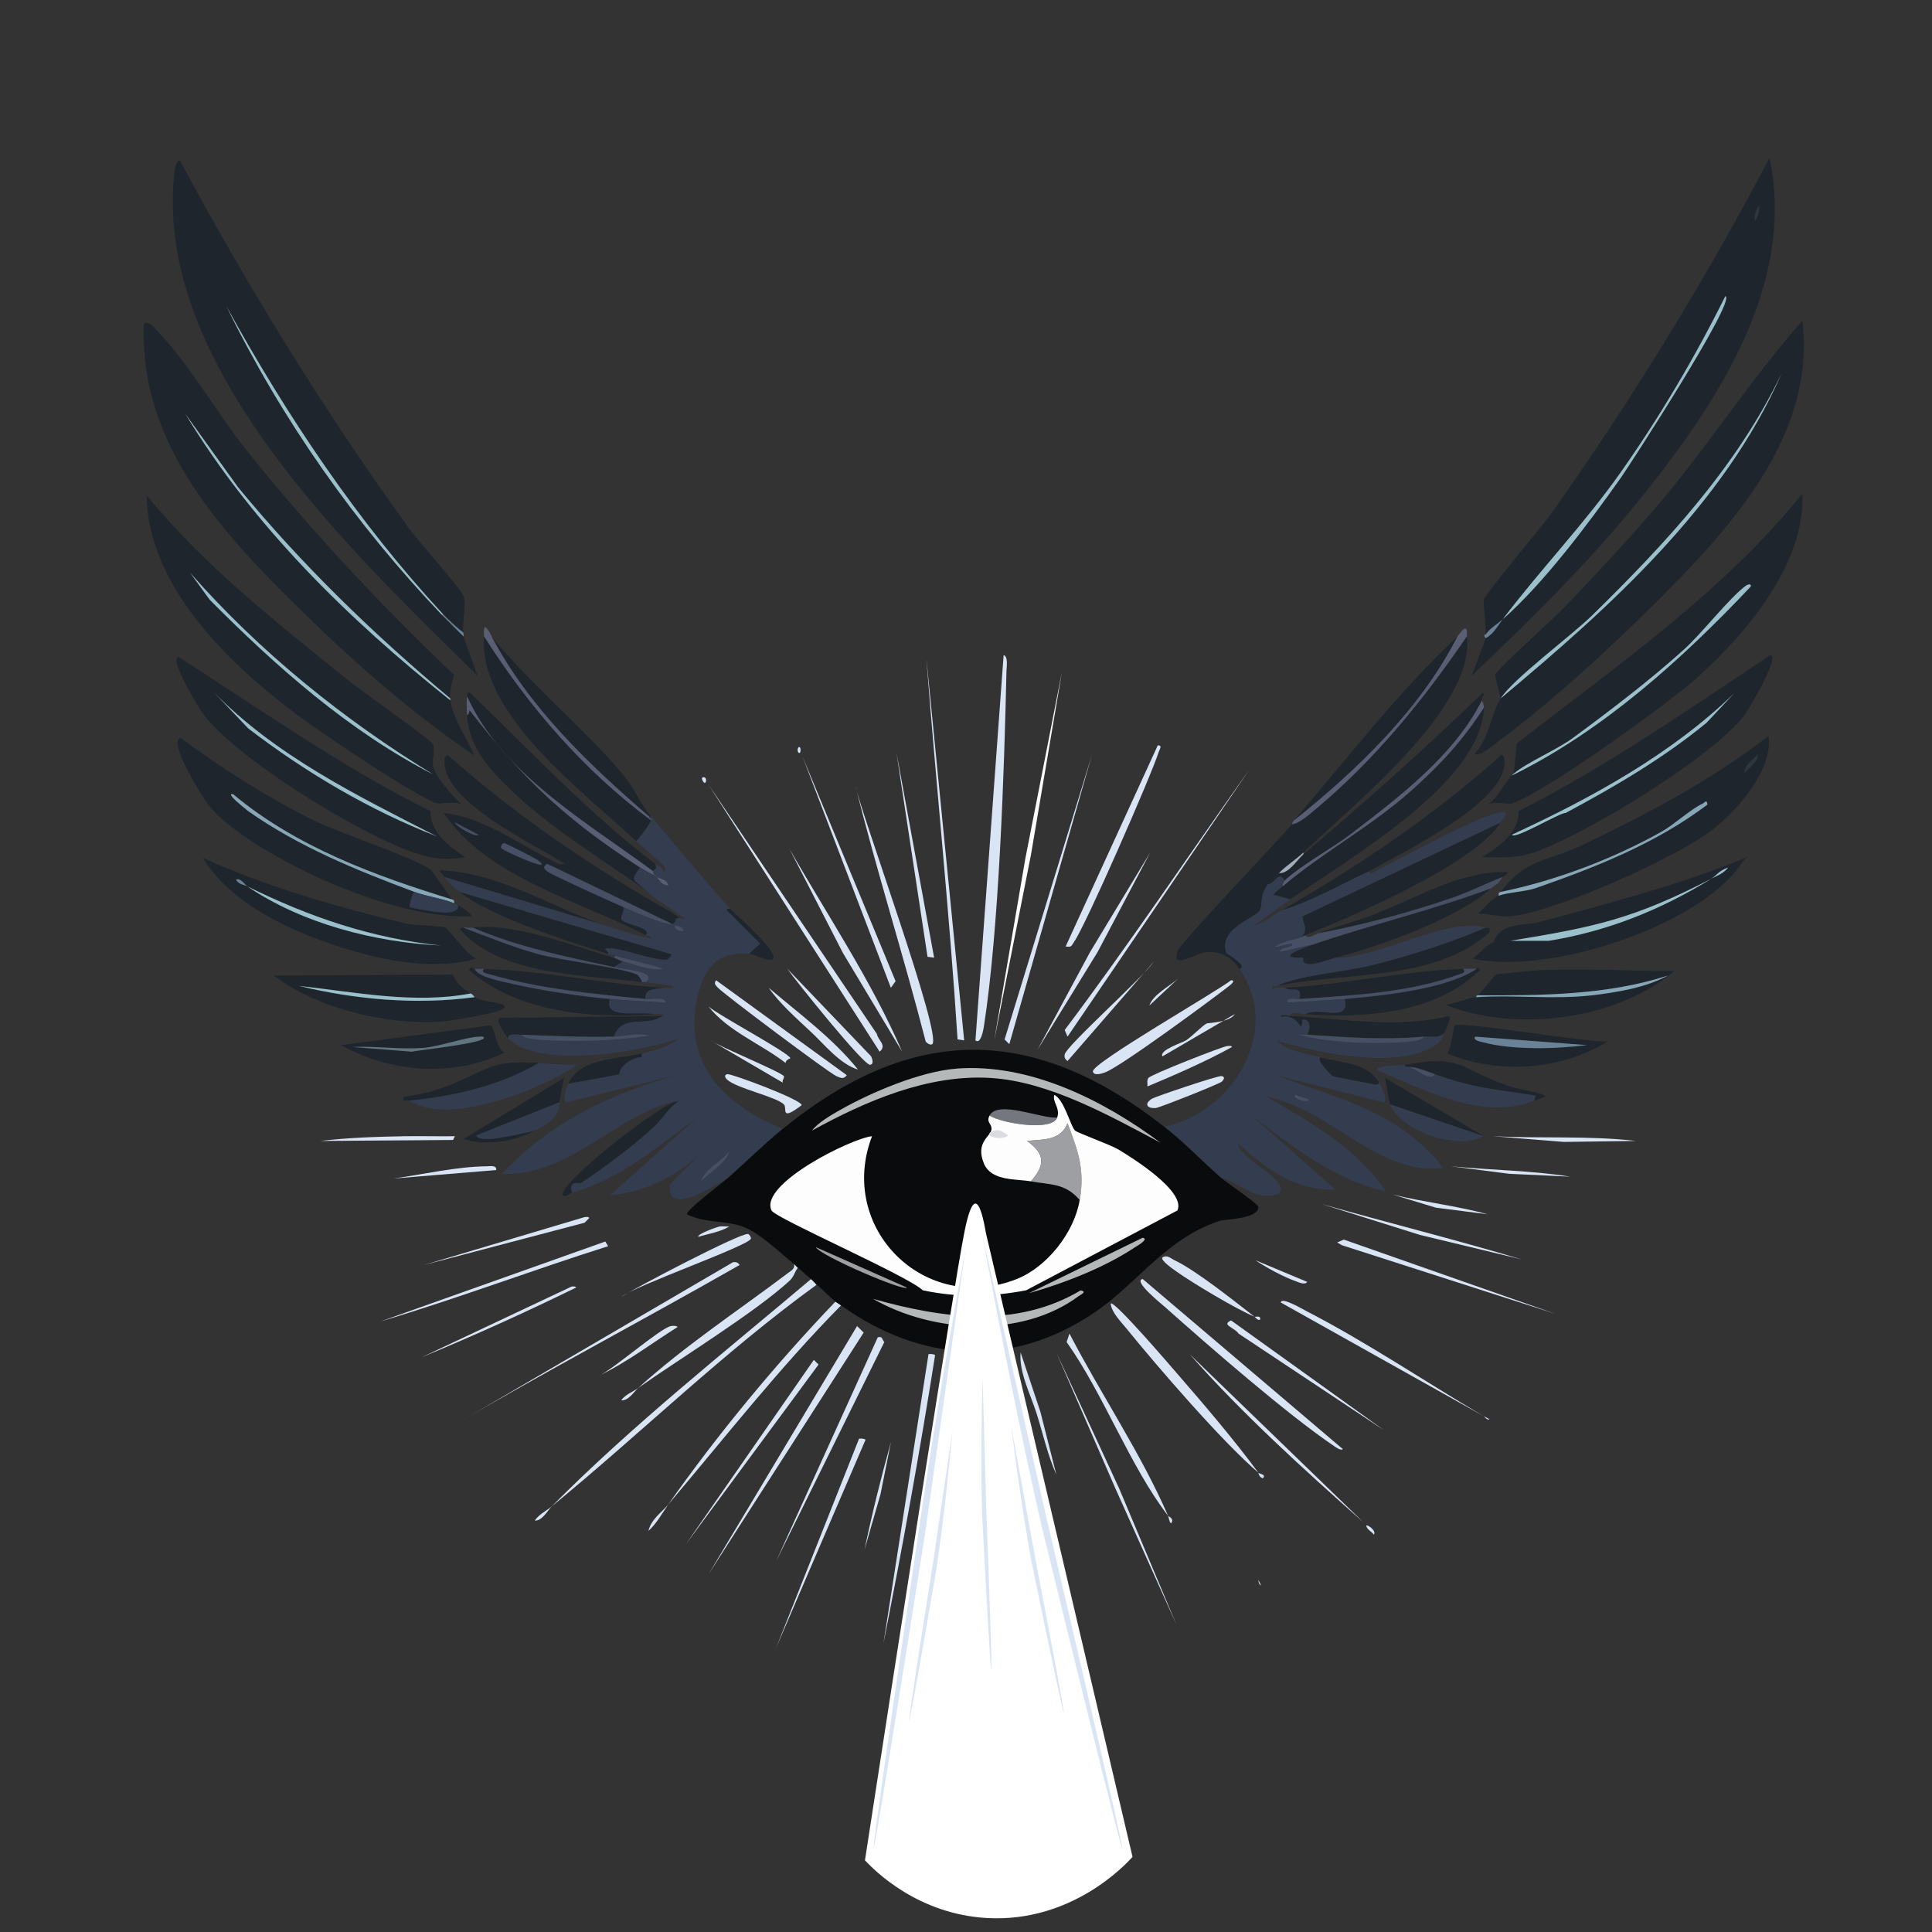 <svg viewBox="0 0 360 360" xmlns="http://www.w3.org/2000/svg" id="a"><rect x="0" y="0" width="360" height="360" fill="#333333" stroke="none"/><defs><style>.c{fill:#74787e;}.d{fill:#698295;}.e{fill:#9e9fa2;}.f{fill:#fff;}.g{fill:none;}.h{fill:#b5b8b9;}.i{fill:#d9e5f5;}.j{fill:#2c363e;}.k{fill:#343c50;}.l{fill:#86a7b7;}.m{fill:#595e74;}.n{fill:#090b0c;}.o{fill:#a2adbc;}.p{fill:#99c0cb;}.q{fill:#dbdce1;}.r{fill:#464f64;}.s{fill:#1e252d;}.t{fill:#fdfdfd;}.u{fill:#627480;}</style></defs><rect height="360" width="360" class="g"></rect><g id="b"><path d="M86.34,117.87c-1.21-.9-2.84-2.41-3.85-3.5-15.87-17.19-29-36.81-40.27-57.26,10.3,21.09,24.06,40.64,40.27,57.61l3.85,3.85,2.63,7.35c-23.15-22.89-59.97-57.27-56.55-92.97.08-.8.12-2.65,1.05-3.15,12.73,23.76,26.96,46.78,42.72,68.64,1.74,2.42,9.5,10.99,10.16,12.61s-.31,4.83,0,6.83Z" class="s"></path><path d="M83.89,130.13c-14.3-11.97-27.72-24.97-39.57-39.4l-9.81-13.66c12.6,20.87,30.4,38.3,49.38,53.4.4,3.07,3.21,7.47,4.55,10.33-11.31-7.62-21.91-16.88-31.69-26.44-15.04-14.69-30.92-31.41-29.94-54.1,1.1-.52,2.18,1.11,2.8,1.75,5.71,5.93,11.11,15.39,16.46,22.06,11.85,14.78,24.79,28.62,38.52,41.67-.33,1.35-.88,2.99-.7,4.38Z" class="s"></path><path d="M279.64,130.13c20.14-16.81,41.69-36.1,52.35-60.58-8.33,17.44-21.7,31.78-35.37,45.17-3.82,3.74-14.74,11.82-16.98,15.41-.11-.67-1.1-4.13-1.05-4.38.18-.89,11.24-10.8,12.96-12.61,6.04-6.36,12.2-12.91,17.86-19.61,9.24-10.94,17-23.08,26.44-33.79,2.6,21.69-13.83,39.15-28.01,53.23-8.33,8.27-19.31,18.29-28.72,25.21-.86.63-3.46,2.97-4.38,2.28,2.71-2.67,3.04-7.36,4.9-10.33Z" class="s"></path><path d="M281.74,144.49c16.85-8.28,31.65-21.6,44.47-35.19.18-.74-.76-.26-.88-.18-3.12,2.29-8.16,8.83-11.56,11.91-6.37,5.75-13.74,11.36-20.66,16.46-3.06,2.26-8.52,4.53-11.03,6.65l.53-5.6c18.45-14.34,38.57-28.26,53.23-46.57.61,12.91-10.31,25.97-19.61,34.32-5.24,4.71-28.89,21.8-34.67,23.46-.21.06-3.39-.43-4.38.18,1.91-1.13,3.19-4.21,4.55-5.43Z" class="s"></path><path d="M84.24,167.6c-14.41-4.42-29.14-9.83-40.8-19.61-1.76-.35,2.75,3.07,2.8,3.15,9.46,6.66,20.19,11.02,30.99,15.06-.54.49-1.01,2.68-.88,2.8.3.27,6.21,1.16,7,1.05.6-.08,2.33-.29,1.93-1.4.74.37,2.27,1.31,2.63,2.1-8.37.26-17.1-2.48-24.86-5.6-7.1-2.86-19.07-9.06-23.99-14.88-1.13-1.34-7.89-12.07-5.43-12.78,7.6,5.63,15.72,10.78,24.16,15.06,5.13,2.6,19.13,7.13,22.41,9.45.33.24,3.28,4.65,4.03,5.6Z" class="s"></path><path d="M273.33,118.57c1.65,13.26-21.31,31.51-30.47,40.27-1.41,1.35-3.18,2.43-4.55,3.85-.72.74-1.51,1.17-2.1,2.1-1.65,2.61-.8,3.29-1.4,4.73-.64,1.55-7.94,3.45-6.3,8.05.07.2,4.24,2.46,2.45,2.98-1.52-2.2-3.4-3.31-6.13-3.15-1.92.11-6.67,3.55-5.43-.18.51-1.51,18.53-20.34,21.36-23.64,1.3-.1,3.38-1.96,4.38-2.8,11.03-9.21,20.12-20.4,28.19-32.22Z" class="s"></path><path d="M87.74,185.11c-10.49,2.02-21.5-.25-32.04-1.4,10.62,2.57,21.9,3.56,32.74,2.1,1.75.84,3.6.9,5.43,1.4.54.52-.32.86-.7,1.05-1.14.58-9.29,2-10.86,2.1-10.36.68-23.02-2.4-31.34-8.58l33.44-.18c.62,1.77,1.87,2.55,3.33,3.5Z" class="s"></path><path d="M275.09,185.81c6.8-.48,14.36.48,21.54-.35,4.75-.55,10.01-1.42,14.18-3.68-11.39,3.65-23.47,3.73-35.37,3.68.54-.59,3.1-3.73,3.33-3.85.28-.15,5.48-.64,6.3-.7,8.6-.66,18.28.1,26.96,0-10.8,9.17-29.73,11.57-42.72,6.3,1.89-.16,3.95-1.27,5.78-1.4Z" class="s"></path><path d="M121.35,152.89c-.03.26-2.29,3.45-2.8,3.85-9.96-9.31-29.44-23.69-28.36-38.17,8.31,13.09,18.66,25.09,31.17,34.32Z" class="s"></path><path d="M324.46,160.94c-8.03,11.83-36.26,20.84-50.08,17.68,1.25-.82,2.48-2.5,3.85-2.98,1.25-.44,2.09-.18,3.15-.35h7.18c10.95-1.77,20.92-5.78,30.29-11.56,1.11-.57,2.39-1.03,3.15-2.1.6-.23,1.75-.37,2.45-.7Z" class="s"></path><path d="M276.49,131.88c-.41,14.02-25.35,28.2-36.07,35.72l-3.15-.88c.51-.61,1.15-1.07,1.75-1.58,7.29-6.21,16.51-11.19,23.99-17.86,5.4-4.82,9.54-9.3,13.48-15.41Z" class="s"></path><path d="M276.14,130.48c-5.14,10.24-15.35,17.96-24.34,24.86-3.52,2.71-9.51,5.96-12.43,8.75-1.08-1.95-1.87.68-3.15.7.59-.93,1.38-1.36,2.1-2.1,1.84.14,3.43-2.55,4.55-3.5,11.51-9.76,22.66-19.67,33.44-30.12.48.51-.3.75-.18,1.4Z" class="s"></path><path d="M255.13,162.34c-5.68,2.64-10.6,5.58-16.46,7.35,14.86-8.55,28.34-17.62,41.15-29.07.57.39.49.63.53,1.23.4,7.71-19.28,17.07-25.21,20.49Z" class="s"></path><path d="M119.25,161.64c-1.93,2.64-1.15,2.15,1.05,4.2-8.23-5.76-18.23-11.89-25.39-18.91-3.97-3.89-7.51-7.77-7.88-13.66.86-.65-.09-1.63,1.05-.18,9.77,12.48,17.67,19.81,31.17,28.54Z" class="s"></path><path d="M122.76,168.65c-1.64.32-3.27-1.5-4.73-2.1-.39-.16-.66.37-.7.35-.36-.15.01-.9-.35-1.05-.6-.25-.54.77-.7.7-3.73-1.63-7.33-3.86-11.03-5.6-5.61-3.57-22.16-11.28-22.41-18.73-.02-.69-.12-1.13.53-1.58,12.33,10.9,25.19,19.78,39.4,28.01Z" class="s"></path><path d="M122.06,160.94c.63,1.17-.39,1.02-.35,1.4-12.36-9.15-28.11-18.09-34.67-32.57.09-.37-.19-.8.53-.7,11.13,10.69,22.16,22.55,34.49,31.87Z" class="s"></path><path d="M324.46,160.94c-.7.33-1.85.48-2.45.7-1.89.71-2.01,1.4-3.15,2.1-14.52,7.47-21.55,8.95-37.47,11.56-1.06.17-1.9-.09-3.15.35,1.35-3.87,5.57-3.04,8.58-3.85,13.06-3.53,26.41-6.95,38.7-12.08-.43.36-.74.76-1.05,1.23Z" class="s"></path><path d="M279.64,153.24c-4.83,7.7-27.62,17.52-36.42,21.01-.26.1-.44.25-.7.35,1.32-1.64.31-2.19.18-3.85l36.94-17.51Z" class="s"></path><path d="M241.12,152.89c9.85-11.44,19.36-23.9,30.47-34.32-6.83,13.53-18.72,24.94-30.47,34.32Z" class="s"></path><path d="M121.35,152.19h-.35c-11.31-9.75-22.42-20.33-29.42-33.62,7.3,9.01,17.13,17.03,24.51,25.74,1.95,2.3,3.31,5.62,5.25,7.88Z" class="s"></path><path d="M277.89,165.5c-6.22,5.54-19.47,10.26-27.66,12.61-1.52-2.18-5.27.27-7.35.35-5.64.21-.16-1.79,1.75-2.45,10.92-3.75,22.42-6.44,33.27-10.51Z" class="s"></path><path d="M113.3,177.75c-7.57-2.4-21.66-6.79-27.66-11.56l39.4,11.56c.31.25-.64,1.04-.7,1.05-2.1.36-8.51-2.23-10.86-2.1-1.73.09.15.31-.18,1.05Z" class="s"></path><path d="M76.18,205.07c8.27-.76,17.06-2.79,24.16-7,2.38.18,4.78.41,7.18.35-3.85,2.66-9.96,5.36-14.71,6.65-5.31,1.45-11.5,2.94-16.63,0Z" class="k"></path><path d="M240.42,189.31c9.8.48,19.89,2.42,29.59,0,.5.31-.68,2.77-.88,3.15-1.06,1.11-2.45.58-3.85.7-7.73.67-14.12.13-21.71-.35.6-1.08.74-2.98-.88-2.8-.29,3.48-.14-1.21-4.03-.53-.03-.64,1.3-.2,1.75-.18Z" class="s"></path><path d="M261.78,198.41c-.01.49.37.32.7.35,1.05.15,4.16,3.07,4.9,1.4,7.81,2.69,10.26,2.62,18.03,3.85,1.36.22.58-.05.53,1.05-9.57,3.91-20.44-1.94-29.24-5.6-.8-.96,4.45-.93,5.08-1.05Z" class="k"></path><path d="M88.44,180.55c.65,1.53,5.2,2.35,7.18,2.8,5.61,1.28,12.3,2.27,18.03,2.8-1.14,3.81,5.15,2.19,8.4,2.8-11.51.97-25.77-.3-34.67-8.23.59-.88.69-.14,1.05-.18Z" class="s"></path><path d="M86.34,172.85c4.52,1.7,9.17,3.61,13.83,4.9,4.39,1.22,15.54,2.51,18.56,3.85.08.03.96,1.11.88,1.4-10.81-1.37-26.79-1.24-33.97-9.98l.7-.18Z" class="s"></path><path d="M187.01,122.07c.9.26.54,2.26.53,2.98-.41,18.72-1.4,48.16-4.2,66.18-.09.56-.57,3.47-1.58,2.63l5.25-71.79Z" class="i"></path><path d="M272.63,180.55c.66.72-.35.86-.88,1.05-9.34,3.43-19.73,3.86-29.59,4.55.45-2.85-1.2-1.11-2.8-2.1,10.98-.52,22.38-3.22,33.27-3.5Z" class="s"></path><path d="M243.22,188.96c2.65-1.44,8.42,1.73,7.35-2.8,5.53-.5,11.24-1.1,16.63-2.45,2.34-.59,5.9-1.74,7.88-3.15.04,0,.21-.64.7.18-8.25,8.1-21.56,9.07-32.57,8.23Z" class="s"></path><path d="M237.97,183.71c3.76-1.95,12.75-2.62,17.68-3.85,6.95-1.73,14.79-4.25,21.19-7,.61.17.83-.16.7.88-10.24,9.2-26.7,7.26-39.57,9.98Z" class="s"></path><path d="M172.66,123.12l7,70.74-1.23-.18c-1.5-23.55-3.97-47.04-5.78-70.56Z" class="i"></path><path d="M123.81,184.06c-1.57.28-3.75-.02-3.5,2.1-9.67-.95-19.53-1.86-28.89-4.55-.45-.13-1.97-.32-1.23-1.05,11.14.23,22.48,2.88,33.62,3.5Z" class="s"></path><path d="M123.46,189.31c-3.25,2.22-7.27-.62-9.1,3.85-5.75.14-11.43-.13-17.16-.35-.89-.03-2.68-.34-2.45.7-.41-.4-2.7-3.68-1.58-3.85l30.29-.35Z" class="s"></path><polygon points="197.87 125.22 192.09 159.37 185.26 193.86 191.04 160.07 197.87 125.22" class="t"></polygon><path d="M279.99,163.4c-3.1,1.21-6.14,2.76-9.28,3.85-8.21,2.86-17.08,5.14-25.04,6.65,3.38-1.3,6.95-2.2,10.33-3.5,8.11-3.12,16.36-8.29,25.04-7.88-.12.32-1.01.82-1.05.88Z" class="s"></path><path d="M179.66,253.04c1.77-1.49,1.23,7.39,1.23,8.23-.19,18.33-1.92,36.83-2.63,55.15l1.4-63.38Z" class="i"></path><polygon points="203.47 140.63 188.07 194.56 187.19 193.69 203.47 140.63" class="i"></polygon><path d="M114.35,178.45c.43.12,1.07.52,1.75.7l-1.75,1.05c-8.91-1.95-17.84-3.72-26.26-7.35,8.09-.9,18.32,3.36,26.26,5.6Z" class="s"></path><path d="M152.17,239.39c-17.4,12.61-32.79,27.72-49.38,41.32,14.85-14.99,32.21-28.75,48.33-42.37.5.39.82.87,1.05,1.05Z" class="i"></path><path d="M285.94,205.07c.05-1.1.84-.84-.53-1.05-7.78-1.23-10.22-1.17-18.03-3.85-1.61-.55-3.17-1.26-4.9-1.4-.33-.03-.71.14-.7-.35,10.63-1.96,9.85.59,19.09,3.85,2.33.82,4.95,1.02,7.18,1.93,0,.21-1.79.75-2.1.88Z" class="s"></path><polygon points="159.7 247.09 160.93 248.31 132.04 293.31 159.7 247.09" class="i"></polygon><polygon points="183.86 254.79 187.89 285.08 190.87 316.08 187.01 285.61 183.86 254.79" class="i"></polygon><path d="M100.34,198.06c-7.1,4.21-15.9,6.24-24.16,7-.25-.14-1.49.33-.88-.7,2.46-.32,5.04-.9,7.35-1.75,7.99-2.94,8.5-5.25,17.68-4.55Z" class="s"></path><path d="M132.04,146.24l31.34,46.4c.24,1.26,1.94,2.12.53,3.33l-31.87-49.73Z" class="i"></path><path d="M159.35,146.24c1.07,5.31,16.31,46.74,14.36,48.33-.29.24-1.02-.17-1.23-.53-4.11-16-9.15-31.77-13.13-47.8Z" class="i"></path><path d="M136.59,235.18c.62-.04.85.02,1.23.53-17.78,10.16-36.43,19.97-54.28,30.47l53.05-30.99Z" class="i"></path><path d="M173.01,252.34c.1-.08,1.04-.07,1.23.18-2.82,17.92-6.1,35.91-9.63,53.75l8.4-53.93Z" class="i"></path><path d="M104.2,205.42l-15.41,6.13c.31,1.87,9.5-.62,10.86-.88-4.1,2.11-8.78,2.84-13.31,1.58l18.73-11.38-.88,4.55Z" class="s"></path><path d="M232.54,143.78l-33.62,49.38-.53-1.23c11.83-15.73,22.77-32.09,34.14-48.15Z" class="i"></path><path d="M155.67,242.54c.21.15.66.42,1.05.7-11.51,11.66-21.63,24.63-32.22,37.12,9.23-13.13,20.13-26.29,31.17-37.82Z" class="i"></path><path d="M212.93,238.33l37.29,31.69c-.33.35-1.27-.32-1.58-.53-8.71-5.87-23.36-18.64-31.52-25.91-.45-.41-6.13-4.93-4.2-5.25Z" class="i"></path><path d="M106.65,222.23c-.53.15-.99.66-1.58.7-2.65-1.25,19.1-18.21,21.54-17.86-1.86,1.16-2.97,3.19-4.38,4.55-3.71,3.59-9.43,7.79-14.01,10.86-.14.09-2.43-.71-1.58,1.75Z" class="s"></path><path d="M234.46,294.36l-31.34-46.57,31.34,46.57Z" class="i"></path><polygon points="196.82 251.99 208.55 277.38 219.23 302.77 207.85 277.38 196.82 251.99" class="i"></polygon><polygon points="276.49 211.72 258.98 205.77 258.1 200.86 276.49 211.72" class="s"></polygon><path d="M83.89,130.13c.05.42,0,.33,0,.35-18.98-15.1-36.78-32.53-49.38-53.4l9.81,13.66c11.85,14.43,25.27,27.42,39.57,39.4Z" class="p"></path><polygon points="214.33 158.84 204.52 177.4 193.32 195.61 203.12 177.4 214.33 158.84" class="i"></polygon><path d="M279.99,163.4c-1.08,1.75-1.01,1.13-2.1,2.1-10.85,4.07-22.35,6.76-33.27,10.51l-6.13,1.4c-.19-1.08,2.55-.71,2.28-1.58-.05-.15-4.59,1.32-2.63.18,1.22-.71,3.07-.89,4.38-1.4.26-.1.44-.25.7-.35.5.84,1.88-.24,2.45-.35,7.96-1.52,16.82-3.8,25.04-6.65,3.14-1.09,6.18-2.64,9.28-3.85Z" class="r"></path><path d="M276.49,211.72c-5.08,2.7-15.46-.98-17.51-5.95l17.51,5.95Z" class="k"></path><path d="M163.55,249.19c.98-.25.75.43,1.23.88l-20.14,40.8,18.91-41.67Z" class="i"></path><path d="M147.09,158.14c7.12,12.49,15.28,24.57,21.01,37.82l-11.03-18.38-9.98-19.44Z" class="i"></path><path d="M234.46,274.4c-6.64-5.67-18.77-19.7-24.51-26.79-.99-1.22-2.91-3.13-2.98-4.73.76-.49,11.33,11.86,12.43,13.13,4.98,5.73,10.58,12.3,15.06,18.38Z" class="i"></path><path d="M229.39,182.66c1.03-.01-.22.95-.35,1.05-3.48,2.71-20.15,15-23.11,16.11-.55.21-2.15.73-2.28-.18-.22-1.53,23.02-14.84,25.74-16.98Z" class="i"></path><polygon points="149.54 140.98 166.88 182.83 166 184.06 149.54 140.98" class="i"></polygon><path d="M104.2,205.42c.32,2.75-2.5,4.2-4.55,5.25-1.35.26-10.55,2.74-10.86.88l15.41-6.13Z" class="k"></path><path d="M276.49,131.88c-3.94,6.11-8.09,10.59-13.48,15.41-7.48,6.67-16.7,11.65-23.99,17.86-.06-.32.15-.86.35-1.05,2.92-2.8,8.91-6.05,12.43-8.75,8.99-6.9,19.2-14.63,24.34-24.86.08.44.37.55.35,1.4Z" class="m"></path><path d="M148.67,236.23c-.69.9-.69,1.64-1.58,2.45-6.47,5.93-20.39,14.46-28.19,19.96,8.76-7.92,18.47-14.29,27.84-21.36.58-.44,1.44-.84,1.23-1.75.29.23.49.53.7.7Z" class="i"></path><path d="M133.44,182.66l24.34,17.68c-.6.87-1.22.46-1.93.18-1.28-.51-21.16-15.42-22.06-16.46-.39-.45-.86-.71-.35-1.4Z" class="i"></path><path d="M281.74,144.49c.05-.05.14-.18.35-.35,2.51-2.12,7.97-4.4,11.03-6.65,6.92-5.1,14.3-10.71,20.66-16.46,3.4-3.07,8.44-9.62,11.56-11.91.11-.08,1.05-.57.88.18-12.82,13.59-27.63,26.92-44.47,35.19Z" class="p"></path><path d="M121.71,162.34c.11.97.32.47.7,1.05-1.06-.61-2.09-1.07-3.15-1.75-13.5-8.73-21.39-16.06-31.17-28.54-1.14-1.46-.19-.47-1.05.18-.05-.8-.15-2.87,0-3.5,6.56,14.48,22.31,23.42,34.67,32.57Z" class="m"></path><path d="M217.66,282.46c-7.17-9.34-11.99-22.63-18.91-32.39l.53-1.58c5.86,11.32,13.3,22.27,18.38,33.97Z" class="i"></path><path d="M273.33,118.57c-8.07,11.82-17.16,23.01-28.19,32.22-1,.84-3.08,2.7-4.38,2.8.03-.03-.07-.21.35-.7,11.74-9.38,23.63-20.79,30.47-34.32.22-.21,1.13-1.72,1.58-1.4.34.36.12.95.18,1.4Z" class="m"></path><path d="M112.78,231.33l.53.88c-14.14,4.47-28.12,9.77-42.37,14.01l41.85-14.88Z" class="i"></path><path d="M91.59,118.57c7,13.29,18.11,23.87,29.42,33.62-.04.31.39.39.35.7-12.51-9.23-22.86-21.23-31.17-34.32.04-.57-.16-1.27.18-1.75.65.46.88,1.09,1.23,1.75Z" class="m"></path><path d="M221.68,252.34l32.39,31.34c-11.21-9.95-22.46-20.11-32.39-31.34Z" class="i"></path><polygon points="151.65 253.39 152.52 254.27 127.83 287.71 151.65 253.39" class="i"></polygon><path d="M276.49,263.9l-37.82-21.19c.03-1.17,4.26,1.34,4.73,1.58,11.13,5.72,22.27,13.24,33.09,19.61Z" class="i"></path><path d="M215.03,179.15l-16.11,18.56c-.45-.36-.63-.62-.53-1.23.27-1.58,14.88-14.61,16.63-17.33Z" class="i"></path><path d="M119.6,196.31c.03.22-.05.62,0,.7-1.76-.09-4.21,1.71-4.2,3.15-3.14.66-6.32,1.18-9.45,1.75,2.12-4.87,9.23-4.5,13.66-5.6Z" class="s"></path><path d="M215.73,138.88c.94-.01.33.74.18,1.23-1.34,4.29-13.64,32.39-15.76,35.37-.53.75-.39,1.06-1.58.88l17.16-37.47Z" class="i"></path><polygon points="167.05 140.28 174.06 178.45 172.83 178.28 167.05 140.28" class="i"></polygon><path d="M187.01,252.69l3.33,15.93,2.28,16.28c-1.14-5.4-1.92-10.87-2.98-16.28-1-5.12-3.22-10.64-2.63-15.93Z" class="i"></path><path d="M160.05,268.1c.15-.09,1.06-.06,1.23.18l-16.63,38.7,15.41-38.87Z" class="i"></path><polygon points="250.4 230.98 289.79 244.81 250.05 232.03 249.17 231.51 250.4 230.98" class="i"></polygon><path d="M84.24,167.6c.06.07.56.03.35.7-2.07-.86-5.1-1.26-7.35-2.1-10.8-4.04-21.53-8.4-30.99-15.06-.05-.08-4.56-3.5-2.8-3.15,11.66,9.78,26.39,15.19,40.8,19.61Z" class="l"></path><path d="M246.2,224.33c12.41,3.52,24.93,6.63,37.29,10.33l-18.91-4.55-18.38-5.78Z" class="i"></path><path d="M256.88,201.57c.25.89-1.27.42-1.58.35-1.1-.23-6.6-1.21-7-1.4-.2-.09-3.12-3-2.28-3.5,3.85,1.09,8.33.78,10.86,4.55Z" class="s"></path><path d="M146.74,180.55l15.58,16.28c.18.41.6,1.45-.18,1.58-1.16.19-13.89-15.67-15.41-17.86Z" class="i"></path><path d="M143.24,184.06c5.67,4.82,11.94,9.4,16.63,15.23-3.32-.97-6.28-4.69-8.75-7-2.62-2.45-5.85-5.3-7.88-8.23Z" class="i"></path><path d="M229.39,246.04l28.54,20.49-27.14-18.03c-.74-1.14-3.31-1.61-1.4-2.45Z" class="i"></path><path d="M88.09,172.85c8.42,3.63,17.35,5.41,26.26,7.35.99.22,8.71.77,5.95,2.8-.22-.03-.48.03-.7,0,.09-.29-.8-1.37-.88-1.4-3.02-1.35-14.17-2.63-18.56-3.85-4.66-1.29-9.31-3.2-13.83-4.9.57-.04,1.18.06,1.75,0Z" class="r"></path><path d="M135.54,200.16c.74-.14,13.99,4.81,13.83,5.78-4.17,3.16-2.58.51-3.33-.18-1.57-1.44-8.68-2.94-10.51-4.55-.39-.35-.72-.91,0-1.05Z" class="i"></path><path d="M139.39,229.93c.21.06.6.57.53.88-.32,1.29-21.59,8.75-24.16,10.86,2.54-1.69,22.36-12.06,23.64-11.73Z" class="i"></path><path d="M190.17,251.99l3.68,11.03,2.98,11.73c-1.63-3.64-2.48-7.59-3.68-11.38-1.12-3.54-3.29-7.62-2.98-11.38Z" class="i"></path><path d="M90.19,180.55c-.74.74.77.92,1.23,1.05,9.36,2.69,19.22,3.6,28.89,4.55.77.08,4.02-.53,3.68.7-3.44-.29-6.9-.38-10.33-.7-5.74-.53-12.42-1.52-18.03-2.8-1.98-.45-6.53-1.27-7.18-2.8.56-.06,1.18-.01,1.75,0Z" class="r"></path><path d="M275.09,180.55c-1.98,1.41-5.54,2.56-7.88,3.15-5.39,1.35-11.1,1.95-16.63,2.45l-10.68.7c-.53-1.14,1.82-.67,2.28-.7,9.86-.7,20.25-1.13,29.59-4.55.52-.19,1.53-.33.88-1.05.75-.02,1.76-.1,2.45,0Z" class="r"></path><path d="M108.92,226.78c.32.01.72-.12.88.18l-.88.88-29.94,7.88,29.94-8.93Z" class="i"></path><path d="M275.09,185.81c-.06-.4.33-.33.35-.35,11.9.05,23.98-.02,35.37-3.68-4.17,2.25-9.44,3.13-14.18,3.68-7.17.83-14.74-.13-21.54.35Z" class="l"></path><path d="M227.64,200.51c.72.14.4.7,0,1.05-.5.44-11.6,4.85-12.26,4.9-1.65.14-2.27-.77-.7-1.75.58-.36,12.29-4.33,12.96-4.2Z" class="i"></path><path d="M84.59,168.3c.25.1.46.23.7.35.41,1.11-1.33,1.32-1.93,1.4-.79.11-6.7-.78-7-1.05-.14-.12.34-2.31.88-2.8,2.25.84,5.29,1.24,7.35,2.1Z" class="k"></path><path d="M233.76,245.34c-3.27-1.32-11.56-6.28-14.53-8.4-.44-.32-3.04-2.07-2.63-2.63.92-.56,1.54.18,2.28.53,3.9,1.82,11.22,7.68,14.88,10.51Z" class="i"></path><path d="M87.74,185.11c.48.31.66.68.7.7-10.84,1.46-22.12.47-32.74-2.1,10.54,1.15,21.55,3.42,32.04,1.4Z" class="p"></path><path d="M106.47,239.74c.28-.03.77-.09.88.18-9.38,4.58-19.02,8.97-28.72,12.96l27.84-13.13Z" class="i"></path><path d="M132.04,187.56c1.59,1.48,15.18,8.73,15.23,9.63,0,.08-.84.21-.88.88-4.51-3.5-10.74-5.92-14.36-10.51Z" class="i"></path><path d="M228.69,194.91c.3-.01.78-.09.88.18-5,2.76-10.43,5.12-15.76,7.35.05-.52-.16-1.12.18-1.58.47-.64,13.92-5.92,14.71-5.95Z" class="i"></path><path d="M278.41,211.72c8.78.46,17.7-.14,26.44.88l-13.48.18-12.96-1.05Z" class="i"></path><path d="M230.09,188.96l-13.48,7.88c-.69-1.17,3.75-2.57,4.38-2.98,1.07-.69,3.07-2.76,3.85-3.15.26-.13,4.29-.17,5.25-1.75Z" class="i"></path><path d="M75.31,211.72c3.15-.05,6.3.04,9.45,0l-.35.7-24.69.18c5.08-.61,10.48-.79,15.58-.88Z" class="i"></path><path d="M166,268.8l-1.93,9.63-2.98,10.33c1.4-6.7,3.06-13.37,4.9-19.96Z" class="i"></path><path d="M132.39,193.86c1.66,1.16,13.15,5.9,13.66,6.65.22.32-.4.77-.18,1.23l-13.48-7.88Z" class="i"></path><path d="M270.36,217.32c7.4.73,14.89.76,22.24,1.93l-11.38-.53-10.86-1.4Z" class="i"></path><path d="M259.5,222.58c5.85,1.45,11.88,2.07,17.68,3.68l-9.63-1.23-8.05-2.45Z" class="i"></path><path d="M90.71,217.32c.56,0,1.87-.27,1.75.7l-19.09,1.58c5.6-.79,11.69-2.22,17.33-2.28Z" class="i"></path><path d="M125.03,247.09c.31-.06,1.04-.09,1.23.18-4.81,3.01-9.52,6.64-14.71,9.1,2.68-1.15,11.49-8.92,13.48-9.28Z" class="i"></path><path d="M250.22,178.1c-.43.12-.95.23-1.4.35-1.23.32-6.64,2.56-5.95,0,2.08-.08,5.83-2.53,7.35-.35Z" class="s"></path><path d="M233.94,234.83l9.63,4.03c-.4.68-1.72.02-2.28-.18-2.14-.76-5.43-2.53-7.35-3.85Z" class="i"></path><polygon points="175.81 262.5 176.51 262.85 175.46 271.25 175.81 262.5" class="i"></polygon><path d="M219.58,182.3l-5.43,5.08c.78-2.14,3.74-3.56,5.43-5.08Z" class="i"></path><path d="M86.34,117.87c.12.82,0,.67,0,.7l-3.85-3.85v-.35c1.01,1.09,2.64,2.6,3.85,3.5Z" class="d"></path><path d="M134.14,228.53c.57-.07,1.18.05,1.75,0-1.51.98-3.9,1.38-5.78,1.93-.21-.55,3.64-1.88,4.03-1.93Z" class="i"></path><path d="M242.87,159.19c-1.13.96-2.71,3.64-4.55,3.5,1.37-1.42,3.15-2.51,4.55-3.85v.35Z" class="o"></path><path d="M124.51,280.36c-1.16,1.65-2.15,3.52-3.68,4.9.5-2.15,2.38-3.38,3.68-4.9Z" class="i"></path><path d="M102.8,280.71c-.76.77-1.81,2.72-3.15,2.63.8-1.2,2.16-1.82,3.15-2.63Z" class="i"></path><path d="M118.9,258.65c-.81.73-1.82,2.4-3.15,2.28.79-1.1,2.14-1.56,3.15-2.28Z" class="i"></path><path d="M254.6,284.21c.57.07,1.86,1.08,1.4,1.75-.35-.54-1.45-1.04-1.4-1.75Z" class="i"></path><path d="M130.99,144.84c.71-.14.69.89.35,1.05-.14.07-.88-.94-.35-1.05Z" class="i"></path><path d="M234.46,274.4c.22.3,1.51.26.88,1.05-.78-.17-.82-1.01-.88-1.05Z" class="i"></path><path d="M217.66,282.46c.04.08,1.27.52.53,1.4-.32-.22-.45-1.31-.53-1.4Z" class="i"></path><path d="M233.76,245.34c.17.13,1.18-.34,1.05.53-.35.33-1-.5-1.05-.53Z" class="i"></path><path d="M148.84,139.23c.43-.3.46,1.34,0,1.05-.27-.17-.3-.84,0-1.05Z" class="i"></path><path d="M276.49,263.9l1.05.53c-.35.33-1-.5-1.05-.53Z" class="i"></path><path d="M234.46,294.36l.53,1.05c-.55-.2-.48-1.01-.53-1.05Z" class="i"></path><path d="M119.6,197.01c.23.33,1.21.8,1.4,1.58-.08,1.26-4.33,1.31-5.6,1.58-.01-1.44,2.44-3.24,4.2-3.15Z" class="k"></path><path d="M136.06,169.35c-1.23-.04-.34.52,0,.88,1.83,1.9,3.76,3.71,5.6,5.6l-2.1,1.93c-6.14-.64-8.75,3.15-9.81,8.93-2.19,12.02,5.76,19.54,16.11,23.64-3.53,2.87-6.74,6.09-10.16,9.1-2.59,1.56-11.7,7.46-10.86,1.23l8.58-8.58c-5.44,6-11.59,9.78-19.79,10.68l16.28-14.53c-7.3,5.38-14.37,11.49-23.29,14.01-.86-2.46,1.44-1.66,1.58-1.75,4.58-3.06,10.29-7.27,14.01-10.86,1.41-1.36,2.52-3.39,4.38-4.55-11.66,2.19-20.14,14.16-33.09,13.66,9.19-9.72,19.71-14.64,32.39-18.38l-20.49,5.08c-.51-1.25.04-2.39.53-3.5,3.14-.57,6.32-1.09,9.45-1.75,1.28-.27,5.52-.32,5.6-1.58-.19-.77-1.17-1.25-1.4-1.58-.05-.08.03-.48,0-.7,2.06-.51,5.44-1.38,6.83-2.8-7.3,2.54-25.88,5.68-31.69,0-.23-1.04,1.56-.74,2.45-.7.46.89,3.81,1,4.73,1.05,6.24.31,12.93.07,19.09-.88-2.2-.62-4.54.13-6.65.18,1.83-4.47,5.85-1.63,9.1-3.85.8-.54-1.3-.33-1.4-.35-3.26-.61-9.55,1.01-8.4-2.8,3.43.32,6.9.41,10.33.7.35-1.23-2.91-.62-3.68-.7-.25-2.12,1.93-1.82,3.5-2.1.54-.1,1.28.2,1.75-.18.06-.3-4.58-.79-5.25-.88,2.76-2.03-4.96-2.59-5.95-2.8l1.75-1.05c2.4.64,4.98,1.78,7.53,1.4-2.91-1.03-5.99-1.54-8.93-2.45-.43-.13-.97-.21-1.4-.35.32-.74-1.56-.96.18-1.05,2.35-.13,8.75,2.46,10.86,2.1.06-.01,1.01-.8.7-1.05l-39.4-11.56c-1.03-.82-2.06-1.7-2.8-2.8l29.07,8.75c.93.33,9.26,3.08,9.45,2.63-.26-.58-.84-.42-1.05-.53,1.32-1.46-4.26-1.94-4.55-2.98-.17-.6.64-1.48.35-2.28,1.82.78,7.61,3.41,9.1,3.15,1.08-.19.25-1.22,1.4-1.05l1.05.18c-2.31-1.96-5.1-3.33-7.35-5.43s-2.98-1.56-1.05-4.2c1.06.68,2.1,1.15,3.15,1.75.55.84.99,1.54,2.1,1.58-.09-1-1.49-1.23-2.1-1.58-.38-.58-.59-.08-.7-1.05-.04-.38.98-.23.35-1.4.56.43,1.32.65,1.58,1.4.74.18.26-.76.18-.88-.53-.72-4.18-3.72-5.25-4.73.52-.41,2.77-3.6,2.8-3.85.04-.32-.39-.39-.35-.7h.35c4.9,5.71,9.64,11.59,14.71,17.16Z" class="k"></path><path d="M111.9,172.15l-29.07-8.75c-.28-.42-.69-.86-1.05-1.23,10.81.31,20.19,6.42,30.12,9.98Z" class="s"></path><path d="M136.06,169.35c.62.68,9.6,8.5,7.88,9.45-1.55.23-2.96-.9-4.38-1.05l2.1-1.93c-1.84-1.89-3.77-3.7-5.6-5.6-.34-.35-1.23-.92,0-.88Z" class="s"></path><path d="M116.1,179.15c-.68-.18-1.32-.58-1.75-.7l.35-.35c2.94.91,6.02,1.42,8.93,2.45-2.55.38-5.13-.76-7.53-1.4Z" class="r"></path><path d="M114.35,193.16c2.12-.05,4.45-.8,6.65-.18-6.15.94-12.85,1.19-19.09.88-.92-.05-4.26-.16-4.73-1.05,5.73.22,11.41.49,17.16.35Z" class="r"></path><path d="M135.89,214.52c-.73,2.45-3.67,3.83-5.25,5.6.73-2.42,3.85-3.63,5.25-5.6Z" class="r"></path><path d="M122.41,163.4c.61.35,2.02.58,2.1,1.58-1.11-.04-1.55-.74-2.1-1.58Z" class="m"></path><path d="M125.73,172.5c.49-.04,1.59.21,1.58.88-.14.42-1.88-.31-1.58-.88Z" class="r"></path><path d="M279.64,153.24l-36.94,17.51c.13,1.66,1.15,2.21-.18,3.85-1.31.51-3.16.69-4.38,1.4-1.96,1.14,2.58-.32,2.63-.18.27.87-2.47.5-2.28,1.58l6.13-1.4c-1.91.66-7.39,2.66-1.75,2.45-.69,2.56,4.73.32,5.95,0,7.67.3,20.79-7.66,28.01-5.6-6.4,2.76-14.24,5.27-21.19,7-4.93,1.23-13.93,1.9-17.68,3.85-.15.08-.61-.06-.88,0v.7c.56-.6,1.53-.32,2.28-.35,1.61.99,3.25-.75,2.8,2.1-.46.03-2.81-.44-2.28.7l10.68-.7c1.07,4.53-4.71,1.36-7.35,2.8-.94-.07-3.11-.58-2.8.35-.45-.02-1.78-.46-1.75.18,3.88-.69,3.73,4.01,4.03.53,1.61-.18,1.47,1.72.88,2.8-.71-.04-1.4,0-2.1-.18,5.82,1.73,13.54,1.94,19.79,1.58.68-.04,3.85-.19,4.03-1.05,1.41-.12,2.79.41,3.85-.7-.66,1.34-.45,1.53-1.93,2.45-7.09,4.43-21.76,1.26-29.42-1.05,2.03,2.01,5.59,2.4,8.23,3.15-.85.51,2.08,3.41,2.28,3.5.41.19,5.91,1.17,7,1.4.3.07,1.83.54,1.58-.35.38.56,1.95,3.7.88,3.85l-20.14-5.08c11.78,4.39,23.17,6.8,31.34,17.33-12.32,1.41-21-10.97-32.92-13.31,8.2,4.82,16.74,9.57,22.24,17.68-9.56-2.14-17.45-8.35-25.04-14.18l15.58,13.83c-7.43.14-12.89-3.76-18.03-8.58-.31.95,1.84,2.59,2.45,3.15,1.34,1.24,6.82,4.27,5.08,6.13-4.18,1.71-7.21-1.96-10.86-2.98-3.6-3.17-6.66-6.44-10.51-9.45,12.61-2.56,22.1-17.75,14.01-29.42,1.79-.52-2.38-2.77-2.45-2.98-1.64-4.61,5.66-6.5,6.3-8.05.6-1.44-.25-2.11,1.4-4.73,1.28-.02,2.07-2.65,3.15-.7-.2.19-.41.73-.35,1.05-.6.51-1.24.97-1.75,1.58l3.15.88c-2.22,1.56-4.35,3.28-6.65,4.73,1.8-.18,3.4-1.76,4.9-2.63,5.86-1.77,10.78-4.71,16.46-7.35.03-.01.03.58.53.35,3.42-1.6,22.75-12.53,24.86-11.21.14.67-.59,1.29-.88,1.75Z" class="k"></path><path d="M243.57,192.81c7.59.48,13.98,1.02,21.71.35-.17.86-3.35,1.01-4.03,1.05-6.25.36-13.96.15-19.79-1.58.7.18,1.39.13,2.1.18Z" class="r"></path><path d="M241.29,204.02l2.63.88c-.09.7-3.13-.12-2.63-.88Z" class="r"></path><path d="M82.48,114.37v.35c-16.21-16.96-29.97-36.51-40.27-57.61,11.28,20.45,24.4,40.07,40.27,57.26Z" class="p"></path><path d="M276.84,118.92c1.48-.83,2.19-2.23,3.15-3.5,7.72-6.78,16.08-17.98,22.06-26.44,1.38-1.96,21.67-33.22,19.44-33.79-5.65,11.35-12.13,22.38-19.44,32.74-6.85,9.73-15.01,18.15-22.06,27.49-1.03.9-2.3,1.6-3.15,2.8.09-1.46-.47-5.89-.35-6.48.2-1,10.97-13.8,12.61-16.11,14.95-21.1,28.57-43.31,40.62-66.18,5.09,24.02-10.44,46.7-24.86,64.43-9.31,11.45-19.96,21.89-30.64,32.04l2.63-7Z" class="s"></path><path d="M279.99,115.42c-.96,1.27-1.67,2.68-3.15,3.5-.59-.76,0-.67,0-.7.85-1.2,2.12-1.9,3.15-2.8Z" class="d"></path><path d="M279.99,115.42c7.06-9.34,15.21-17.76,22.06-27.49,7.3-10.37,13.79-21.39,19.44-32.74,2.24.58-18.05,31.83-19.44,33.79-5.98,8.46-14.34,19.66-22.06,26.44Z" class="p"></path><path d="M327.79,38.38c.12.9-.26,2.03-.7,2.8-.43-.8.1-2.18.7-2.8Z" class="j"></path><path d="M279.64,130.13c2.25-3.59,13.16-11.67,16.98-15.41,13.67-13.39,27.04-27.74,35.37-45.17-10.66,24.48-32.21,43.77-52.35,60.58Z" class="p"></path><path d="M27.33,92.31c10.81,13.23,24.54,23.97,37.82,34.67,2.03,1.64,14.93,10.72,15.41,11.56.69,1.2-.17,3.08.18,4.38.57,2.15,3.67,5.38,5.25,7-1-.71-4.17-.12-4.38-.18-3.93-1.08-22.46-13.67-26.61-16.81-12.54-9.45-27.5-23.85-27.66-40.62Z" class="s"></path><path d="M35.38,106.67c13.04,14.82,28.53,27.34,45.35,37.64-15.7-8.05-29.3-20.11-41.67-32.57l-3.68-5.08Z" class="p"></path><path d="M279.29,166.9c1.45-.6,4.99-.76,6.83-1.4,11.28-3.93,22.43-8.33,32.04-15.58-.14-1.09-.53-.33-.88-.18-2.12.94-5.37,3.95-7.7,5.25-9.21,5.14-19.65,9.07-29.94,11.21,4.64-6.26,8.65-5.61,15.23-8.75,12.09-5.79,24.03-12.07,34.67-20.31.88,6.19-5.7,13.81-10.51,17.51-6.86,5.28-29.48,15.41-37.82,16.11-1.67.14-3.99-.57-5.78-.53,1.16-1.03,2.4-2.73,3.85-3.33Z" class="s"></path><path d="M279.29,166.9c-.21-.67.31-.65.35-.7,10.29-2.13,20.73-6.07,29.94-11.21,2.33-1.3,5.58-4.31,7.7-5.25.35-.15.74-.92.88.18-9.61,7.25-20.76,11.65-32.04,15.58-1.84.64-5.38.8-6.83,1.4Z" class="l"></path><path d="M327.44,140.63c.37,1.26-1.82,2.65-2.45,3.5-.07-1.46,1.61-2.53,2.45-3.5Z" class="j"></path><path d="M33.28,122.42c15.44,9.88,30.44,20.55,46.92,28.72.02,4.04,3.36,6.5,6.48,8.58-3.88.63-6.13.3-9.63-.88-9.93-3.33-33.38-17.66-39.4-26.09-.47-.66-6.3-10.04-4.38-10.33Z" class="s"></path><path d="M39.59,128.73c11.78,12.14,26.97,19.51,41.85,27.14-12.64-4.93-24.45-11.92-35.19-20.14l-6.65-7Z" class="p"></path><path d="M329.89,122.07c1.79.35-3.89,9.89-4.73,11.03-5.81,7.9-29.96,22.58-39.4,25.74-3.44,1.15-5.94.92-9.63.88,3.08-1.83,7.03-4.68,6.83-8.58,16.45-8.34,31.59-18.9,46.92-29.07Z" class="s"></path><path d="M323.24,129.08l-5.25,5.6c-8.08,6.63-17.07,11.88-26.26,16.81-.99-.13-9.76,5.16-9.98,4.03,14.95-6.92,29.6-14.93,41.5-26.44Z" class="p"></path><path d="M37.84,159.89c12.16,5.45,25.18,9.2,38.17,12.26,1.49.35,6.08.29,7,.7.64.29,4.21,5.39,5.78,5.78-9.59,2.7-21.5-.5-30.64-4.03-7.57-2.92-16.05-7.65-20.31-14.71Z" class="s"></path><path d="M46.07,165.15c11.53,5.7,23.15,9.68,36.07,11.03-12.28-.6-25.82-4.06-36.07-11.03Z" class="p"></path><path d="M46.07,165.15c-.69-.34-1.58-.32-2.1-1.23.79-.45,1.7.95,2.1,1.23Z" class="d"></path><path d="M105.25,160.94c3.7,1.74,7.3,3.97,11.03,5.6.16.07.1-.96.7-.7.36.15,0,.9.35,1.05.04.02.31-.51.7-.35,1.45.6,3.08,2.42,4.73,2.1,1.31.76,2.72,1.44,3.85,2.45-1.15-.17-.33.86-1.4,1.05l-23.29-11.21c-.76.63-.67.78,0,1.4.57.53,12.46,5.92,14.18,6.65.29.8-.52,1.68-.35,2.28.29,1.04,5.88,1.51,4.55,2.98-12.46-6.46-29.5-10.69-37.64-22.76,7.84.87,14.36,6.13,21.36,9.45.57.27,1.17-.03,1.23,0Z" class="s"></path><path d="M125.21,172.15c-1.49.26-7.28-2.38-9.1-3.15-1.72-.73-13.61-6.12-14.18-6.65-.67-.63-.76-.77,0-1.4l23.29,11.21Z" class="r"></path><path d="M93.87,157.09c.35-.03,6.01,2.93,6.3,3.15,3.53,2.74-6.19-1.62-6.65-2.1-.48-.3.16-1.04.35-1.05Z" class="r"></path><path d="M84.76,153.24l4.38,2.28c-.34.69-4.24-1.52-4.38-2.28Z" class="r"></path><path d="M318.86,163.75c-9.37,5.78-19.34,9.79-30.29,11.56h-7.18c15.92-2.6,22.95-4.08,37.47-11.56Z" class="p"></path><path d="M322.01,161.64c-.76,1.07-2.04,1.53-3.15,2.1,1.14-.71,1.26-1.39,3.15-2.1Z" class="p"></path><path d="M271.06,191.06c1.18-.82,25.07,3.33,28.54,2.98-8.92,5.45-20.27,6.17-29.94,2.28.78-.85,1.18-5.1,1.4-5.25Z" class="s"></path><path d="M274.91,193.16l20.84,1.58c-5.72.72-13.88.97-19.44-.53-.35-.09-2.03-.4-1.4-1.05Z" class="d"></path><path d="M91.41,191.06c.83.24,1.01,4.5,2.63,5.08-9.56,4.61-21.37,3.78-30.47-1.4l27.84-3.68Z" class="s"></path><path d="M89.31,193.16c.33,0,.68-.12.88.18.3,1.02-12.37,2.37-13.48,2.63l-11.03-.88c4.36-.2,8.76.48,13.13.18,2.85-.2,8.35-2.12,10.51-2.1Z" class="u"></path><path d="M267.38,200.16c-.74,1.67-3.86-1.25-4.9-1.4,1.73.14,3.29.85,4.9,1.4Z" class="r"></path><path d="M216.96,209.97c3.84,3.02,6.9,6.29,10.51,9.45.99.87,6.97,4.92,7,5.43.14,2.31-6.32,2.34-7.18,2.63-10.14,3.34-15.17,11.57-23.46,17.16-15.39,10.37-32.28,9.22-47.1-1.4-.39-.28-.84-.55-1.05-.7-.98-.73-2.33-2.24-3.5-3.15-.23-.18-.55-.66-1.05-1.05-.85-.66-1.6-1.43-2.45-2.1-.21-.17-.41-.47-.7-.7-2.65-2.09-6.49-5.9-9.63-7-3.35-1.18-7.1-.61-10.33-2.28-.27-.73,6.66-5.91,7.7-6.83,3.41-3.01,6.63-6.24,10.16-9.1,24.15-19.62,46.67-19.51,71.09-.35Z" class="n"></path><path d="M178.26,199.11c13.66-1.01,27.37,5.91,38,13.83-9.48-5.02-20.76-11.42-31.69-12.08-11.69-.71-23.26,4.31-33.27,9.81,1.08-1.47,3.66-2.95,5.25-3.85,5.79-3.29,15.06-7.21,21.71-7.7Z" class="h"></path><path d="M201.2,223.63c-2.74-3.25-5.6-2.84-9.1-3.5,2.63-3.01,2.72-5.04-.7-7.53,2.89-.33,6.27.02,7.53-3.33,1.96,5.29,3.24,8.55,2.28,14.36Z" class="e"></path><path d="M201.37,240.44c1.27.28,0,.79-.35,1.05-10.63,7.92-27.19,6.94-38.35.53,12.82,3.62,26.65,5.6,38.7-1.58Z" class="h"></path><path d="M196.99,208.22c-.89,2.7-10.55,1.05-12.61-.35,1.58-2.99,9.9.71,12.61.35Z" class="c"></path><path d="M212.93,230.63c1.32.25-1.31,1.69-1.4,1.75-5.63,3.77-13.26,6.75-19.79,8.58l21.19-10.33Z" class="h"></path><path d="M152,232.38l16.98,7.53c-.3.88-16.17-5.93-16.98-7.53Z" class="e"></path><path d="M201.2,223.63c.96-5.81-.31-9.06-2.28-14.36-1.26,3.35-4.64,2.99-7.53,3.33,3.42,2.49,3.33,4.52.7,7.53-2.57-.49-7.37.03-8.75-3.33-1.64-3.95,1.24-5.02,1.4-6.3.15-1.13-1.05-1.31-.35-2.63,2.05,1.4,11.71,3.05,12.61.35.6-1.81-.99-2.93-.53-4.2,1.85.91,3.02,5.88,3.85,6.65.44.41,6.65,2.66,8.05,3.5,2.47,1.49,12.64,7.79,11.03,11.38l-28.19,14.88c-6.6,1.25-12.66,1.39-19.26,0-2.93-2.77-27.51-13.44-28.19-14.88-2.33-4.93,14.94-13.47,18.73-13.83-6.55,17.07,9.78,33.42,26.96,26.61,5.67-2.24,10.74-8.7,11.73-14.71Z" class="t"></path><path d="M185.26,210.67c1.14-.35,1.76.44,2.63.88-1.52,1.24-5.32-.06-2.63-.88Z" class="q"></path></g><path d="M161.18,346.65c1.73,1.85,9.78,10.04,22.79,10.75,15.74.85,25.77-9.95,27.06-11.4-9.11-38.75-18.21-77.5-27.32-116.25-.41-2.39-1.08-5.47-1.95-5.48-.98-.01-1.77,3.86-2.09,5.48-2.01,10.12-12.62,78.71-18.5,116.9Z" class="f"></path><path d="M172.22,286.79c-6.07,38.31-9.2,57.45-9.41,57.42-.2-.03,2.52-19.22,8.18-57.58,2.58-17.96,5.63-35.99,8.93-53.87l-7.7,54.03Z" class="i"></path><path d="M173.75,291.84c-3.02,19.14-4.46,28.66-4.32,28.7s1.83-9.42,5.11-28.48c1.23-8.42,2.17-16.98,2.95-25.53l-3.73,25.32Z" class="i"></path><path d="M183.81,282.14c.74,19.36,1.03,28.99.9,29.01s-.7-9.57-1.71-28.89c-.22-8.51-.15-17.12.09-25.7l.71,25.58Z" class="i"></path><path d="M192.96,290.65c3.65,19.03,5.4,28.5,5.27,28.54s-2.14-9.35-6.05-28.3c-1.5-8.37-2.73-16.9-3.79-25.42l4.57,25.18Z" class="i"></path><path d="M195.21,283.73c9.5,40.53,14.12,60.69,13.92,60.74s-5.22-20.01-15.13-60.45c-4.02-17.81-7.62-35.85-10.95-53.85l12.15,53.56Z" class="i"></path></svg>